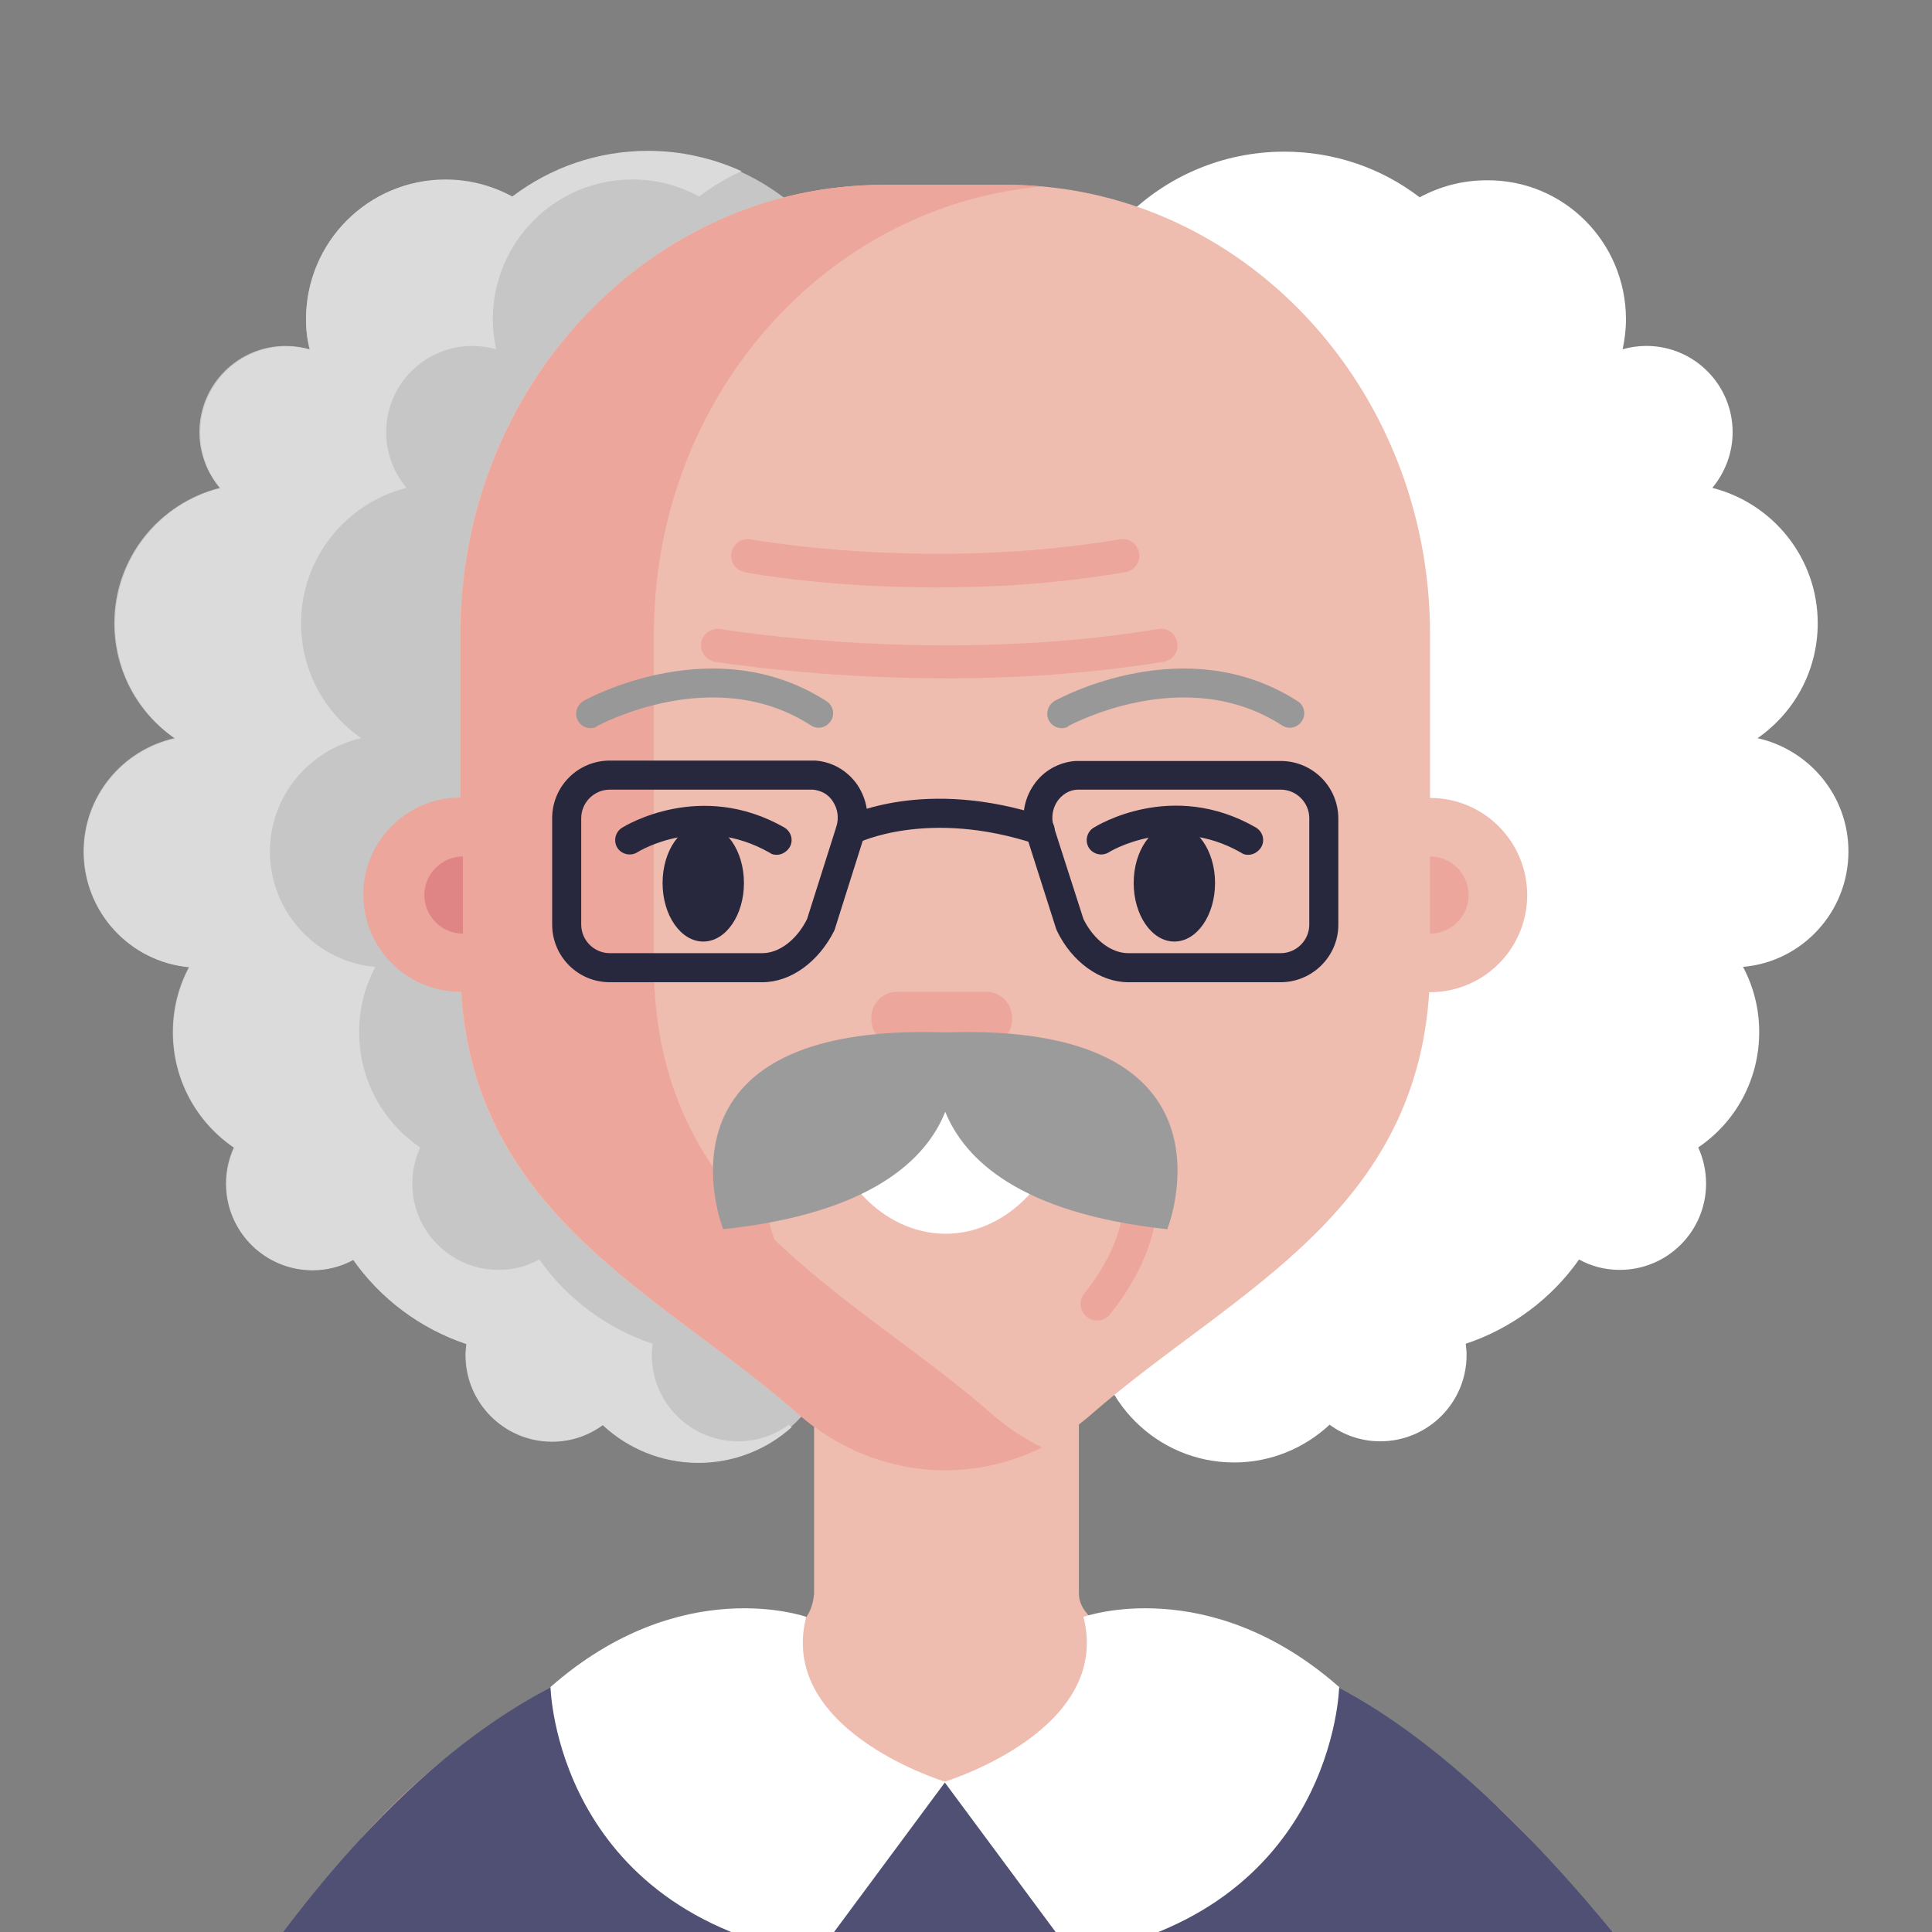 <?xml version="1.0" encoding="UTF-8"?><svg id="Layer_1" xmlns="http://www.w3.org/2000/svg" viewBox="0 0 160 160"><rect x="0" y="0" width="160" height="160" fill="#808080" stroke="none"/><defs><style>.cls-1{fill:#dbdbdb;}.cls-2{fill:#c6c6c6;}.cls-3{fill:#989899;}.cls-4{fill:#9b9b9b;}.cls-5{fill:#fff;}.cls-6{fill:#efbcb0;}.cls-7{fill:#eda69b;}.cls-8{fill:#505075;}.cls-9{fill:#e08585;}.cls-10{fill:#27273d;}</style></defs><g id="Avatars"><g id="Artboard"><g id="Men"><g id="Old-People-Avatar_42"><path id="Path" class="cls-2" d="M62.297,98.944c.481-1.684.756-3.438.756-5.294,0-8.353-5.5-15.4-13.062-17.772,1.031-2.303,1.616-4.881,1.616-7.562,0-3.128-.756-6.05-2.131-8.628,3.747-2.372,6.6-6.016,7.906-10.312,8.456-1.753,14.85-9.247,14.85-18.219,0-10.278-8.319-18.597-18.597-18.597-4.228,0-8.112,1.409-11.206,3.781-1.65-.894-3.541-1.409-5.534-1.409-6.394-.069-11.55,5.122-11.55,11.516,0,.859.103,1.65.275,2.475-.619-.172-1.272-.275-1.959-.275-3.953,0-7.15,3.197-7.15,7.15,0,1.753.653,3.369,1.684,4.606-5.019,1.272-8.731,5.809-8.731,11.206,0,3.953,1.959,7.425,4.984,9.522-4.297.962-7.528,4.778-7.528,9.384,0,5.019,3.85,9.144,8.731,9.556-.859,1.616-1.341,3.438-1.341,5.397,0,3.987,1.994,7.494,5.053,9.556-.412.894-.653,1.925-.653,2.991,0,3.953,3.197,7.15,7.15,7.15,1.238,0,2.372-.309,3.369-.859,2.269,3.231,5.569,5.706,9.384,6.978-.034.309-.069.619-.069.928,0,3.953,3.197,7.15,7.15,7.15,1.581,0,3.025-.516,4.194-1.375,2.062,1.925,4.847,3.128,7.906,3.128,6.394,0,11.584-5.191,11.584-11.584.034-4.744-2.922-8.834-7.081-10.588Z"/><path id="Path-2" class="cls-1" d="M65.563,118.194c-2.062,1.856-4.778,2.956-7.734,2.956-3.059,0-5.844-1.203-7.906-3.128-1.169.859-2.612,1.375-4.194,1.375-3.953,0-7.15-3.197-7.15-7.15,0-.309.034-.619.069-.928-3.816-1.272-7.116-3.747-9.384-6.978-.997.55-2.166.859-3.369.859-3.953,0-7.15-3.197-7.15-7.15,0-1.066.241-2.062.653-2.991-3.059-2.097-5.053-5.603-5.053-9.556,0-1.959.481-3.781,1.341-5.397-4.916-.447-8.731-4.572-8.731-9.556,0-4.606,3.231-8.422,7.562-9.384-3.025-2.097-4.984-5.569-4.984-9.522,0-5.431,3.712-9.969,8.731-11.206-1.066-1.237-1.684-2.853-1.684-4.606,0-3.953,3.197-7.15,7.15-7.15.688,0,1.341.103,1.959.275-.275-.859-.344-1.684-.344-2.509,0-6.394,5.156-11.584,11.55-11.584,1.994,0,3.884.516,5.534,1.409,3.128-2.372,7.013-3.781,11.241-3.781,2.75,0,5.397.619,7.734,1.684-1.237.55-2.406,1.272-3.506,2.097-1.65-.894-3.506-1.409-5.534-1.409-6.394,0-11.55,5.191-11.55,11.584,0,.859.103,1.684.275,2.475-.619-.172-1.272-.275-1.959-.275-3.953,0-7.15,3.197-7.15,7.15,0,1.753.653,3.369,1.684,4.606-5.019,1.272-8.731,5.809-8.731,11.206,0,3.953,1.959,7.425,4.984,9.522-4.297.963-7.562,4.778-7.562,9.384,0,5.019,3.85,9.144,8.731,9.556-.859,1.616-1.341,3.438-1.341,5.397,0,3.987,1.994,7.494,5.053,9.556-.412.928-.653,1.925-.653,2.991,0,3.953,3.197,7.15,7.15,7.15,1.237,0,2.372-.309,3.369-.859,2.269,3.231,5.569,5.706,9.384,6.978-.034.309-.069.619-.069.928,0,3.953,3.197,7.15,7.15,7.15,1.581,0,3.025-.516,4.194-1.375.137.103.172.172.241.206Z"/><path id="Path-3" class="cls-5" d="M97.703,98.944c-.481-1.684-.756-3.438-.756-5.294,0-8.353,5.5-15.4,13.062-17.772-1.031-2.303-1.616-4.881-1.616-7.562,0-3.128.756-6.05,2.131-8.628-3.747-2.372-6.6-6.016-7.906-10.312-8.456-1.753-14.85-9.247-14.85-18.219,0-10.278,8.319-18.597,18.597-18.597,4.228,0,8.113,1.409,11.206,3.781,1.65-.894,3.541-1.409,5.534-1.409,6.394-.069,11.55,5.122,11.55,11.516,0,.859-.103,1.65-.275,2.475.619-.172,1.272-.275,1.959-.275,3.953,0,7.15,3.197,7.15,7.15,0,1.753-.653,3.369-1.684,4.606,5.019,1.272,8.731,5.809,8.731,11.206,0,3.953-1.959,7.425-4.984,9.522,4.297.962,7.528,4.778,7.528,9.384,0,5.019-3.85,9.144-8.731,9.556.859,1.616,1.341,3.438,1.341,5.397,0,3.987-1.994,7.494-5.053,9.556.412.894.653,1.925.653,2.991,0,3.953-3.197,7.15-7.15,7.15-1.237,0-2.372-.309-3.369-.859-2.269,3.231-5.569,5.706-9.384,6.978.034.309.069.619.069.928,0,3.953-3.197,7.15-7.15,7.15-1.581,0-3.025-.516-4.194-1.375-2.062,1.925-4.847,3.128-7.906,3.128-6.394,0-11.584-5.191-11.584-11.584-.034-4.744,2.922-8.834,7.081-10.588Z"/><path id="Path-4" class="cls-6" d="M132.388,159.513c-6.359,4.709-13.338,8.594-20.831,11.481h-63.078c-8.387-3.231-16.122-7.666-23.031-13.131l1.341-1.788c8.559-11.481,22.275-20.694,37.022-20.694h.206c2.097-.275,3.231-1.409,3.403-3.403v-18.597h21.931v18.597c0,4.469,13.819,6.463,16.878,7.528,9.9,3.472,17.256,8.147,23.547,16.534l2.613,3.472Z"/><path id="Path-5" class="cls-6" d="M118.431,52.538v27.328c0,20.384-16.225,26.916-28.05,37.262-7.047,6.153-17.188,6.153-24.234,0-11.825-10.347-28.05-16.878-28.05-37.262v-27.328c0-20.556,15.709-37.228,35.062-37.228h10.175c19.388,0,35.097,16.672,35.097,37.228Z"/><path id="Path-6" class="cls-7" d="M54.15,79.866v-27.328c0-19.525,14.128-35.509,32.141-37.091-.963-.103-1.925-.138-2.922-.138h-10.175c-19.388,0-35.063,16.672-35.063,37.228v13.509c-4.434,0-8.044,3.609-8.044,8.044s3.609,8.044,8.044,8.044h.069c1.169,18.597,16.603,25.025,27.947,34.994,5.775,5.053,13.612,5.981,20.144,2.75-1.444-.722-2.819-1.616-4.125-2.75-11.791-10.347-28.016-16.878-28.016-37.262Z"/><circle id="Oval" class="cls-6" cx="118.431" cy="74.125" r="8.044"/><path class="cls-3" d="M48.925,60.306c-.412,0-.825-.206-1.066-.619-.309-.584-.103-1.306.481-1.65.447-.241,10.863-5.912,20.109.034.55.344.722,1.1.344,1.65-.344.55-1.1.722-1.65.344-8.044-5.191-17.531,0-17.634.034-.206.172-.378.206-.584.206Z"/><path class="cls-3" d="M87.941,60.306c-.412,0-.825-.206-1.066-.619-.309-.584-.103-1.306.481-1.65.447-.241,10.863-5.912,20.109.034.55.344.722,1.1.344,1.65-.344.55-1.1.722-1.65.344-8.044-5.191-17.531,0-17.634.034-.172.172-.378.206-.584.206Z"/><path id="Path-7" class="cls-7" d="M81.684,86.569h-7.391c-1.169,0-2.131-.963-2.131-2.131v-.172c0-1.169.963-2.131,2.131-2.131h7.391c1.169,0,2.131.963,2.131,2.131v.172c0,1.169-.963,2.131-2.131,2.131Z"/><path id="Path-8" class="cls-9" d="M38.338,70.928c-1.753,0-3.197,1.444-3.197,3.197s1.444,3.197,3.197,3.197v-6.394Z"/><path id="Path-9" class="cls-7" d="M118.431,77.322c1.753,0,3.197-1.444,3.197-3.197s-1.444-3.197-3.197-3.197v6.394Z"/><path class="cls-7" d="M78.453,56.182c-10.931,0-19.113-1.375-19.25-1.375-.756-.138-1.238-.825-1.134-1.581.138-.756.825-1.238,1.581-1.134.172.034,18.15,3.025,36.266,0,.756-.138,1.444.378,1.581,1.134.138.756-.378,1.444-1.134,1.581-6.222.997-12.409,1.375-17.909,1.375Z"/><path class="cls-7" d="M77.594,48.653c-9.075,0-15.503-1.169-15.916-1.272-.756-.138-1.238-.859-1.1-1.616.138-.756.859-1.238,1.616-1.1.138.034,14.644,2.681,30.559,0,.756-.138,1.444.378,1.581,1.134.137.756-.378,1.444-1.134,1.581-5.569.963-10.931,1.272-15.606,1.272Z"/><ellipse id="Oval-2" class="cls-10" cx="58.241" cy="73.128" rx="3.369" ry="4.847"/><ellipse id="Oval-3" class="cls-10" cx="97.256" cy="73.128" rx="3.369" ry="4.847"/><path class="cls-10" d="M64.325,70.791c-.206,0-.412-.034-.584-.172-5.672-3.231-10.759-.172-10.966-.034-.55.344-1.306.172-1.65-.378-.344-.55-.172-1.306.378-1.65.275-.172,6.497-3.987,13.441-.034.584.344.791,1.066.447,1.65-.241.378-.653.619-1.066.619Z"/><path class="cls-10" d="M103.375,70.791c-.206,0-.412-.034-.584-.172-5.706-3.266-10.931-.069-10.966-.034-.55.344-1.306.172-1.65-.378-.344-.55-.172-1.306.378-1.65.275-.172,6.497-4.022,13.441-.034.584.344.791,1.066.447,1.65-.241.378-.653.619-1.066.619Z"/><path class="cls-7" d="M65.7,109.36c-.412,0-.791-.172-1.066-.516-9.488-11.894.928-21.209,1.031-21.312.584-.516,1.444-.447,1.925.138.516.584.447,1.444-.138,1.925h0c-.344.309-8.525,7.734-.688,17.531.481.584.378,1.444-.206,1.925-.275.241-.55.309-.859.309Z"/><path class="cls-7" d="M90.863,109.36c-.309,0-.619-.103-.859-.309-.584-.481-.688-1.341-.206-1.925,7.803-9.797-.344-17.222-.688-17.531-.584-.516-.619-1.375-.138-1.925.516-.584,1.375-.619,1.925-.138.103.103,10.519,9.419,1.031,21.312-.275.344-.653.516-1.066.516Z"/><path id="Path-10" class="cls-8" d="M141,169.803c-14.781,11.241-40.994,7-61,7-20.866,0-46.909,3.134-62-9,13-20,26.869-31.253,41.616-32.009.756,4.056,18.769,23.719,38.912,1.203-.034,0,15.472-5.194,42.472,32.806Z"/><path class="cls-10" d="M63.122,81.344h-12.616c-2.647,0-4.778-2.131-4.778-4.778v-8.8c0-2.647,2.131-4.778,4.778-4.778h17.016c1.409.103,2.647.825,3.472,1.994.825,1.238,1.066,2.716.619,4.125l-2.509,7.941c-1.306,2.612-3.609,4.297-5.981,4.297ZM50.506,65.394c-1.306,0-2.372,1.066-2.372,2.372v8.8c0,1.306,1.066,2.372,2.372,2.372h12.616c1.409,0,2.853-1.1,3.713-2.819l2.441-7.7c.206-.688.103-1.444-.309-2.062-.378-.584-.963-.894-1.65-.963h-16.809Z"/><path class="cls-10" d="M106.056,81.344h-12.616c-2.338,0-4.675-1.684-5.912-4.263l-.069-.172-2.475-7.769c-.447-1.409-.206-2.922.619-4.125.791-1.169,2.062-1.891,3.472-1.994h16.981c2.647,0,4.778,2.131,4.778,4.778v8.8c0,2.578-2.131,4.744-4.778,4.744ZM89.728,76.119c.859,1.719,2.303,2.819,3.713,2.819h12.616c1.306,0,2.372-1.066,2.372-2.372v-8.8c0-1.306-1.066-2.372-2.372-2.372h-16.844c-.653.034-1.238.378-1.65.963-.412.619-.516,1.375-.309,2.062l2.475,7.7Z"/><path class="cls-10" d="M86.153,69.966c-.138,0-.241-.034-.378-.069-8.938-2.956-14.713-.103-14.781-.069-.584.309-1.306.069-1.616-.516-.309-.584-.069-1.306.516-1.616.275-.138,6.669-3.369,16.637-.069.619.206.963.894.756,1.512-.172.516-.653.825-1.134.825Z"/><path id="Path-11" class="cls-5" d="M69.172,91.381c-.447,0-.791.378-.756.825.412,5.191,4.675,9.969,9.9,9.969h0c5.191,0,9.487-4.812,9.9-9.969.034-.447-.309-.825-.756-.825h-18.287Z"/><path id="Path-12" class="cls-4" d="M78.281,85.503c-25.231-.894-18.391,16.294-18.391,16.294,12.272-1.306,16.844-5.809,18.391-9.728,1.581,3.919,6.153,8.422,18.391,9.728,0,0,6.841-17.188-18.391-16.294Z"/><path id="Path-13" class="cls-5" d="M89.728,133.903c2.337,9.178-10.725,13.406-11.481,13.647-.756-.241-13.819-4.469-11.481-13.647,0,0-10.347-3.712-21.175,5.809,0,0,.378,18.631,22.034,22.241l10.622-14.334,10.622,14.334c21.656-3.609,22.034-22.241,22.034-22.241-10.828-9.522-21.175-5.809-21.175-5.809Z"/></g></g></g></g></svg>